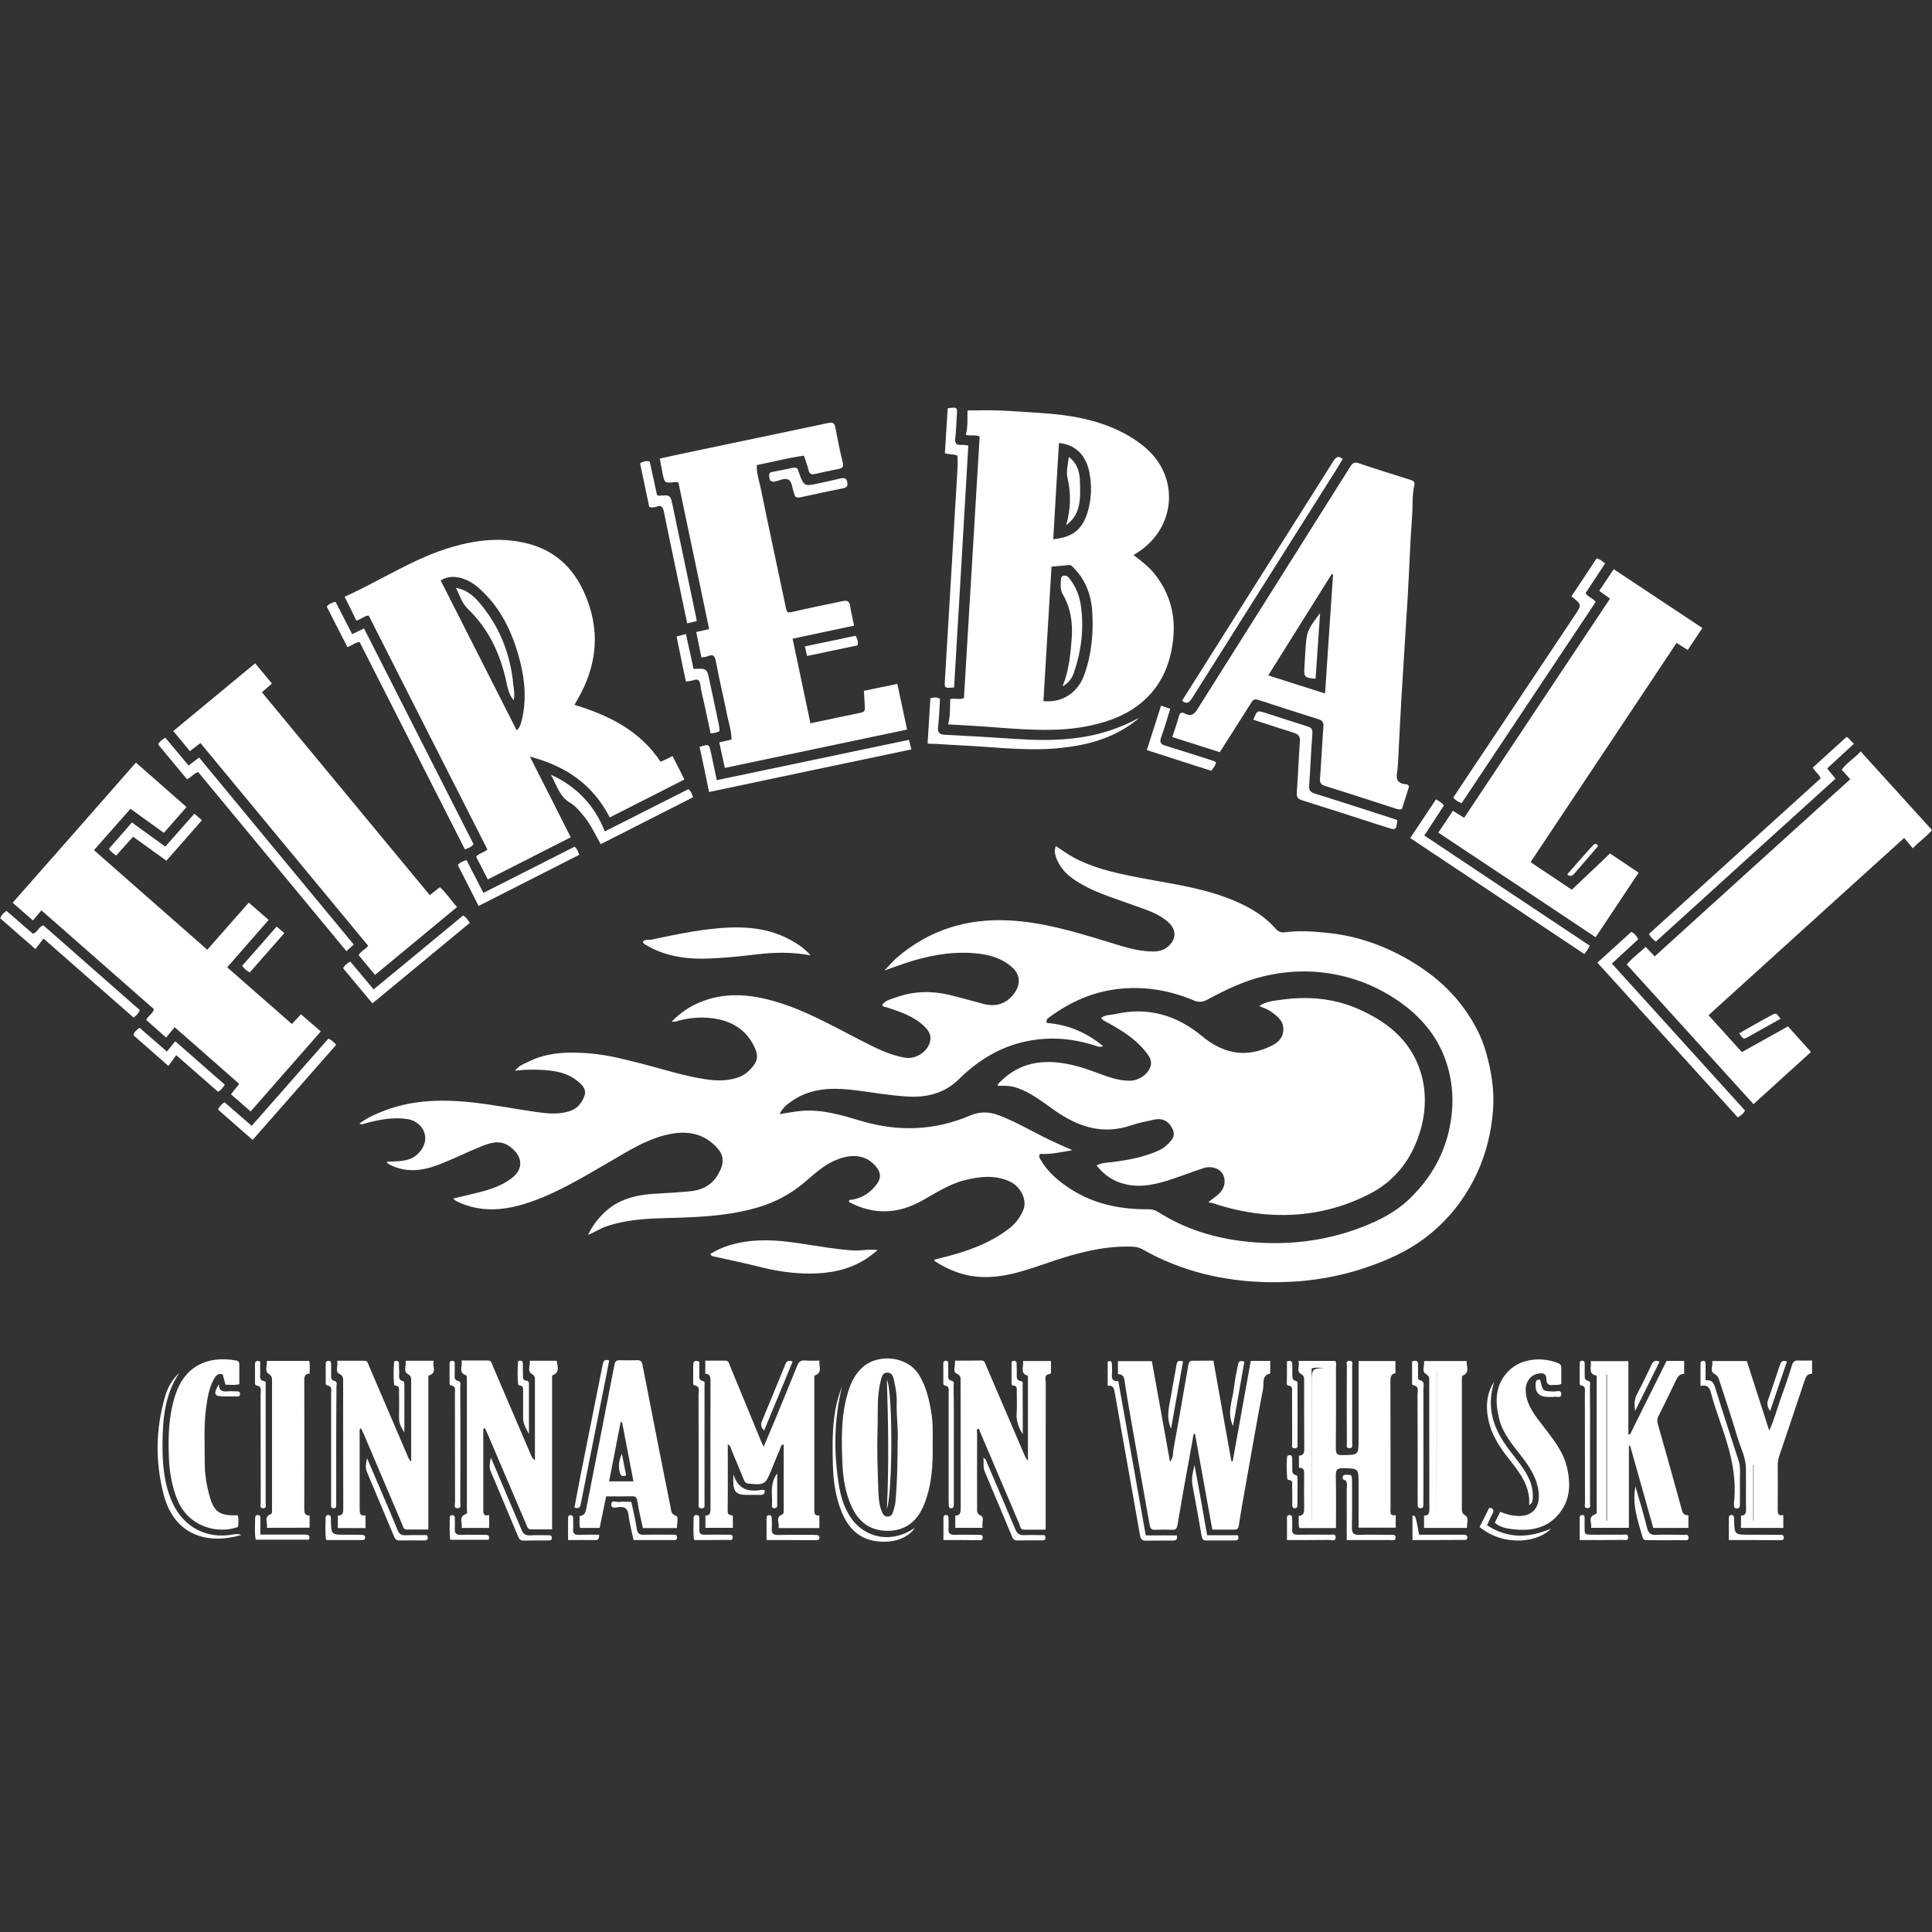 <svg xmlns="http://www.w3.org/2000/svg" width="90" height="90" viewBox="0 0 90 90" fill="none"><rect x="0" y="0" width="90" height="90" fill="#333333" stroke="none"/><path d="M43.532 58.677C43.805 58.609 44.078 58.541 44.351 58.466C45.331 58.193 46.261 57.828 47.067 57.183C47.34 56.959 47.532 56.687 47.668 56.37C47.861 55.918 47.557 55.291 47.073 55.056C46.366 54.715 45.653 54.802 44.928 54.981C44.165 55.174 43.532 55.62 42.85 55.986C41.765 56.563 40.668 56.581 39.57 56.005C39.558 55.998 39.558 55.967 39.546 55.949C39.583 55.862 39.67 55.893 39.732 55.881C40.197 55.788 40.569 55.54 40.848 55.155C41.065 54.851 41.034 54.609 40.786 54.318C40.265 53.71 39.502 53.76 38.777 54.114C38.163 54.411 37.71 54.919 37.177 55.316C36.557 55.781 35.869 56.098 35.125 56.296C33.792 56.662 32.415 56.705 31.045 56.742C30.096 56.767 29.147 56.817 28.236 57.133C27.963 57.226 27.721 57.394 27.393 57.53C27.585 57.121 27.827 56.811 28.106 56.532C28.775 55.862 29.625 55.657 30.53 55.608C31.063 55.577 31.603 55.546 32.136 55.496C32.651 55.447 33.097 55.254 33.389 54.802C33.823 54.132 33.73 53.729 33.209 53.276C32.533 52.687 31.733 52.681 30.933 52.892C30.04 53.128 29.253 53.624 28.465 54.083C27.151 54.839 25.867 55.645 24.404 56.091C23.387 56.401 22.358 56.463 21.353 55.998C21.298 55.974 21.242 55.943 21.192 55.912C21.167 55.899 21.155 55.868 21.124 55.831C21.583 55.719 22.029 55.62 22.47 55.502C22.941 55.378 23.4 55.205 23.79 54.919C24.497 54.411 24.292 53.766 23.685 53.369C23.238 53.078 22.779 53.258 22.352 53.431C21.713 53.692 21.093 54.002 20.448 54.25C19.679 54.547 18.892 54.653 18.117 54.231C18.092 54.219 18.067 54.2 18.042 54.182C18.036 54.175 18.036 54.163 18.03 54.114C18.396 54.101 18.762 54.114 19.109 53.983C19.506 53.828 19.834 53.388 19.809 52.985C19.785 52.551 19.437 52.197 18.966 52.129C18.321 52.03 17.695 52.154 17.069 52.315C16.97 52.34 16.883 52.408 16.74 52.34C17.112 52.067 17.509 51.888 17.918 51.733C19.475 51.143 21.074 51.212 22.686 51.441C23.449 51.553 24.212 51.689 24.981 51.801C25.489 51.875 26.004 51.925 26.512 51.77C26.884 51.658 27.101 51.391 27.225 51.05C27.331 50.771 27.151 50.573 26.959 50.406C26.438 49.953 25.793 49.86 25.136 49.835C24.776 49.823 24.416 49.823 23.995 49.879C24.175 49.63 24.398 49.569 24.584 49.475C25.502 49.004 26.487 48.992 27.486 49.072C28.323 49.141 29.129 49.358 29.941 49.562C30.902 49.81 31.845 50.12 32.824 50.269C33.339 50.35 33.847 50.368 34.356 50.201C34.703 50.089 34.945 49.86 35.143 49.581C35.304 49.364 35.286 49.097 35.187 48.868C34.858 48.099 34.269 47.646 33.45 47.479C32.775 47.343 32.117 47.392 31.466 47.59C31.429 47.603 31.392 47.59 31.287 47.59C31.69 47.181 32.111 46.896 32.589 46.698C33.705 46.226 34.846 46.301 35.986 46.617C37.431 47.014 38.721 47.758 40.042 48.434C40.718 48.781 41.393 49.141 42.156 49.271C42.677 49.364 43.278 48.961 43.34 48.434C43.371 48.155 43.222 47.969 43.036 47.789C42.547 47.33 41.927 47.132 41.313 46.927C41.238 46.902 41.139 46.927 41.096 46.803C41.263 46.586 41.542 46.53 41.778 46.45C42.565 46.171 43.377 46.152 44.19 46.338C44.742 46.468 45.287 46.63 45.833 46.772C46.441 46.927 46.943 46.729 47.284 46.22C47.563 45.799 47.507 45.365 47.123 45.036C46.689 44.664 46.174 44.496 45.622 44.428C44.562 44.298 43.52 44.459 42.503 44.763C42.088 44.887 41.685 45.042 41.195 45.21C41.431 44.974 41.592 44.776 41.784 44.608C43.291 43.318 45.045 42.773 47.023 42.878C48.567 42.959 50.024 43.393 51.488 43.839C52.226 44.062 52.957 44.329 53.745 44.323C53.993 44.323 54.21 44.261 54.402 44.1C54.805 43.759 54.817 43.312 54.421 42.959C53.962 42.543 53.385 42.382 52.827 42.178C51.854 41.818 50.843 41.545 49.975 40.931C49.621 40.683 49.355 40.361 49.2 39.952C49.138 39.784 49.113 39.617 49.181 39.412C49.466 39.598 49.721 39.784 49.993 39.933C50.849 40.404 51.792 40.627 52.746 40.82C54.191 41.117 55.661 41.279 57.056 41.787C57.955 42.115 58.792 42.543 59.437 43.275C59.548 43.399 59.685 43.449 59.852 43.43C60.509 43.343 61.167 43.387 61.83 43.455C63.219 43.597 64.503 44.05 65.699 44.757C66.722 45.365 67.615 46.121 68.291 47.107C68.694 47.684 69.016 48.297 69.215 48.986C69.475 49.885 69.624 50.796 69.55 51.733C69.469 52.737 69.24 53.704 68.818 54.622C68.279 55.794 67.51 56.786 66.493 57.586C65.588 58.293 64.558 58.745 63.473 59.099C62.066 59.557 60.621 59.75 59.145 59.731C57.05 59.7 55.059 59.241 53.224 58.2C52.988 58.063 52.746 58.069 52.505 58.069C51.327 58.069 50.204 58.361 49.088 58.733C48.009 59.092 46.937 59.526 45.765 59.489C44.94 59.465 44.202 59.179 43.52 58.733C43.532 58.733 43.532 58.702 43.532 58.677ZM48.45 53.754C48.375 53.859 48.419 53.927 48.462 54.002C48.797 54.591 49.299 55.019 49.857 55.378C50.961 56.098 52.188 56.339 53.484 56.333C53.658 56.333 53.8 56.364 53.949 56.457C55.208 57.263 56.603 57.685 58.073 57.84C59.908 58.032 61.7 57.834 63.43 57.17C64.242 56.86 65.017 56.463 65.65 55.856C66.561 54.981 67.2 53.946 67.491 52.7C67.739 51.621 67.721 50.554 67.386 49.519C66.939 48.136 65.991 47.132 64.763 46.382C63.889 45.848 62.946 45.507 61.936 45.346C60.919 45.185 59.92 45.234 58.922 45.464C57.961 45.687 57.081 46.115 56.219 46.58C56.014 46.691 55.834 46.691 55.63 46.611C54.526 46.146 53.391 45.941 52.188 46.059C50.948 46.183 49.863 46.66 48.877 47.392C48.809 47.442 48.722 47.498 48.76 47.653C49.727 47.727 50.601 48.08 51.389 48.738C51.19 48.8 51.072 48.725 50.948 48.688C49.851 48.341 48.741 48.279 47.619 48.552C46.465 48.831 45.498 49.457 44.667 50.275C43.979 50.951 43.148 51.131 42.255 51.081C41.455 51.032 40.662 50.889 39.862 50.79C38.82 50.66 37.797 50.66 36.886 51.292C36.669 51.441 36.464 51.596 36.315 51.9C36.687 51.844 36.997 51.782 37.313 51.751C38.293 51.664 39.217 51.95 40.135 52.222C41.852 52.731 43.539 52.669 45.188 51.968C45.641 51.776 46.05 51.782 46.496 51.943C47.321 52.247 48.071 52.706 48.859 53.084C49.218 53.258 49.59 53.419 49.956 53.58C49.435 53.673 48.939 53.779 48.45 53.754Z" fill="white"></path><path d="M16.053 27.799C17.752 27.036 19.296 25.988 21.081 25.474C22.197 25.151 23.326 25.027 24.473 25.294C25.974 25.641 26.879 26.621 27.387 28.028C27.964 29.622 27.741 31.128 26.91 32.573C26.866 32.654 26.823 32.728 26.761 32.834C28.367 33.323 29.812 34.036 30.773 35.487C30.878 35.438 30.965 35.401 31.058 35.357C31.139 35.32 31.219 35.276 31.331 35.221C31.511 35.58 31.69 35.934 31.883 36.312C30.711 36.907 29.557 37.49 28.404 38.079C27.635 36.572 26.383 35.692 24.684 35.245C25.341 36.541 25.961 37.757 26.587 39.003C25.298 39.66 24.027 40.305 22.724 40.968C22.538 40.603 22.365 40.262 22.179 39.908C22.309 39.747 22.532 39.728 22.706 39.573C20.858 35.94 19.017 32.306 17.175 28.673C16.952 28.692 16.815 28.859 16.598 28.909C16.431 28.549 16.251 28.196 16.053 27.799ZM20.529 27.042C21.714 29.374 22.886 31.686 24.07 34.024C24.213 33.894 24.25 33.757 24.287 33.621C24.535 32.678 24.461 31.73 24.225 30.8C23.89 29.498 23.338 28.307 22.309 27.396C21.807 26.949 21.081 26.683 20.529 27.042Z" fill="white"></path><path d="M44.166 33.745C44.278 33.323 44.247 32.945 44.265 32.567C44.482 32.511 44.681 32.61 44.904 32.523C45.146 28.468 45.394 24.401 45.636 20.333C45.419 20.234 45.208 20.327 44.991 20.253C45.102 19.868 45.053 19.471 45.071 19.118C45.605 19.118 46.101 19.105 46.603 19.124C47.223 19.149 47.837 19.198 48.451 19.236C49.895 19.329 51.303 19.564 52.574 20.302C53.417 20.792 54.099 21.437 54.36 22.416C54.713 23.762 54.087 25.139 52.803 25.852C53.163 26.137 53.523 26.397 53.802 26.757C54.539 27.699 54.794 28.753 54.632 29.938C54.484 31.017 54.074 31.947 53.243 32.672C52.518 33.304 51.65 33.621 50.726 33.813C49.35 34.098 47.961 33.999 46.572 33.9C45.791 33.832 45.009 33.794 44.166 33.745ZM48.606 32.66C49.48 32.753 50.218 32.269 50.515 31.42C50.862 30.446 50.949 29.429 50.875 28.412C50.819 27.693 50.565 27.017 50.038 26.478C49.97 26.41 49.914 26.31 49.79 26.323C49.517 26.348 49.244 26.372 48.984 26.397C48.86 28.487 48.736 30.564 48.606 32.66ZM49.064 25.12C49.964 25.027 50.41 24.674 50.658 23.88C50.85 23.26 50.869 22.627 50.745 21.995C50.584 21.183 50.075 20.705 49.331 20.637C49.238 22.125 49.151 23.607 49.064 25.12Z" fill="white"></path><path d="M65.638 36.64C65.526 36.981 65.421 37.328 65.309 37.676C65.216 37.731 65.13 37.7 65.043 37.676C63.945 37.322 62.848 36.962 61.75 36.621C61.564 36.566 61.478 36.491 61.49 36.287C61.552 35.468 61.589 34.644 61.651 33.825C61.664 33.627 61.577 33.552 61.416 33.503C60.479 33.205 59.549 32.914 58.619 32.604C58.414 32.535 58.346 32.628 58.26 32.777C57.788 33.528 57.311 34.272 56.821 35.04C56.096 34.811 55.358 34.575 54.607 34.334C54.713 34.011 54.831 33.707 54.911 33.391C54.961 33.199 55.035 33.155 55.215 33.248C55.494 33.391 55.637 33.267 55.792 33.019C58.16 29.255 60.535 25.498 62.904 21.734C63.003 21.573 63.09 21.511 63.294 21.579C64.088 21.852 64.888 22.094 65.688 22.348C65.812 22.385 65.923 22.429 65.886 22.596C65.775 23.073 65.818 23.563 65.781 24.041C65.688 25.293 65.65 26.552 65.576 27.804C65.483 29.367 65.378 30.93 65.285 32.492C65.229 33.397 65.192 34.303 65.142 35.208C65.13 35.487 65.117 35.766 65.074 36.039C65.03 36.33 65.142 36.479 65.421 36.529C65.502 36.529 65.582 36.522 65.638 36.64ZM61.726 32.306C61.85 30.427 61.974 28.598 62.098 26.769C62.079 26.763 62.054 26.75 62.036 26.744C61.056 28.307 60.076 29.875 59.078 31.463C59.996 31.754 60.845 32.027 61.726 32.306Z" fill="white"></path><path d="M40.246 32.182C40.773 32.071 41.275 31.965 41.802 31.86C41.957 32.579 42.1 33.261 42.255 33.986C39.44 34.575 36.625 35.171 33.766 35.772C33.68 35.382 33.599 34.991 33.506 34.582C33.704 34.538 33.884 34.495 34.076 34.452C34.076 34.073 33.959 33.72 33.884 33.366C33.717 32.523 33.512 31.692 33.357 30.849C33.308 30.576 33.246 30.446 32.954 30.576C32.873 30.613 32.774 30.607 32.675 30.626C32.594 30.235 32.514 29.851 32.433 29.442C32.632 29.398 32.812 29.355 33.035 29.305C32.557 27.023 32.08 24.754 31.602 22.472C31.534 22.466 31.485 22.453 31.435 22.46C30.964 22.509 30.958 22.515 30.865 22.05C30.821 21.834 30.784 21.61 30.734 21.362C31.33 21.232 31.925 21.102 32.52 20.978C34.535 20.556 36.557 20.134 38.572 19.707C38.807 19.657 38.876 19.713 38.919 19.936C39.018 20.476 39.13 21.021 39.26 21.555C39.31 21.759 39.235 21.809 39.062 21.846C38.69 21.92 38.324 21.995 37.958 22.081C37.803 22.119 37.71 22.081 37.666 21.908C37.617 21.691 37.53 21.48 37.45 21.226C36.724 21.325 36.005 21.517 35.255 21.666C35.236 22.069 35.379 22.441 35.453 22.813C35.825 24.655 36.228 26.484 36.612 28.325C36.65 28.505 36.674 28.561 36.885 28.511C37.673 28.325 38.46 28.17 39.254 28.003C39.44 27.966 39.564 27.984 39.601 28.214C39.645 28.518 39.719 28.815 39.787 29.144C38.838 29.342 37.896 29.547 36.922 29.752C37.202 31.066 37.474 32.368 37.753 33.695C38.559 33.528 39.334 33.354 40.109 33.199C40.264 33.168 40.295 33.1 40.289 32.969C40.271 32.715 40.264 32.474 40.246 32.182Z" fill="white"></path><path d="M6.331 35.524C7.119 36.219 7.888 36.889 8.688 37.595C8.34 37.992 7.999 38.383 7.634 38.798C7.119 38.426 6.611 38.06 6.077 37.676C5.513 38.321 4.955 38.953 4.378 39.604C6.133 41.148 7.882 42.68 9.655 44.242C10.3 43.511 10.938 42.791 11.589 42.047C11.899 42.32 12.197 42.581 12.513 42.853C11.868 43.591 11.23 44.317 10.585 45.061C11.596 45.947 12.588 46.822 13.598 47.702C13.735 47.559 13.865 47.417 14.02 47.249C14.33 47.516 14.628 47.777 14.944 48.049C13.853 49.296 12.768 50.523 11.676 51.776C11.379 51.516 11.081 51.255 10.759 50.976C10.883 50.821 11.007 50.666 11.143 50.492C10.151 49.618 9.159 48.744 8.136 47.851C7.999 48.012 7.882 48.161 7.739 48.335C7.404 48.037 7.107 47.777 6.809 47.51C6.908 47.318 7.107 47.231 7.175 47.014C5.439 45.489 3.696 43.957 1.929 42.407C1.793 42.568 1.669 42.717 1.532 42.878C1.197 42.587 0.9 42.326 0.59 42.053C2.518 39.871 4.422 37.701 6.331 35.524Z" fill="white"></path><path d="M86.192 36.299C86.055 36.151 85.931 36.014 85.795 35.859C86.024 35.524 86.39 35.332 86.675 35.003C87.798 36.237 88.895 37.453 89.999 38.668C89.745 38.984 89.397 39.201 89.106 39.517C88.976 39.356 88.846 39.207 88.703 39.034C85.646 41.799 82.627 44.54 79.588 47.293C80.103 47.863 80.618 48.428 81.145 49.01C81.852 48.614 82.558 48.223 83.29 47.814C83.637 48.204 83.991 48.589 84.363 49.004C83.47 49.816 82.589 50.616 81.684 51.435C79.712 49.258 77.753 47.101 75.781 44.93C76.029 44.62 76.37 44.397 76.656 44.106C76.798 44.255 76.934 44.397 77.083 44.552C80.122 41.793 83.147 39.052 86.192 36.299Z" fill="white"></path><path d="M73.221 41.446C73.816 40.882 74.399 40.33 75.001 39.759C75.441 40.051 75.875 40.348 76.334 40.652C75.664 41.663 75.007 42.643 74.331 43.66C71.882 42.029 69.451 40.41 67.002 38.786C67.231 38.439 67.455 38.11 67.684 37.769C67.858 37.881 68.019 37.986 68.205 38.098C70.468 34.694 72.731 31.296 75.001 27.885C74.833 27.768 74.678 27.656 74.498 27.526C74.722 27.191 74.932 26.869 75.174 26.515C76.557 27.433 77.921 28.338 79.304 29.256C79.074 29.603 78.851 29.932 78.622 30.279C78.448 30.167 78.287 30.068 78.101 29.95C75.838 33.348 73.581 36.74 71.299 40.162C71.944 40.59 72.576 41.018 73.221 41.446Z" fill="white"></path><path d="M20.021 41.7C20.194 41.564 20.331 41.458 20.492 41.328C20.79 41.595 21 41.936 21.292 42.252C20.014 43.312 18.756 44.354 17.472 45.414C17.212 45.098 16.958 44.794 16.709 44.497C16.815 44.286 17.032 44.23 17.15 44.056C14.546 40.913 11.941 37.763 9.337 34.613C9.164 34.749 9.009 34.861 8.847 34.991C8.587 34.675 8.339 34.377 8.072 34.055C9.35 33.001 10.602 31.959 11.886 30.899C12.152 31.215 12.4 31.525 12.667 31.841C12.506 31.978 12.369 32.102 12.202 32.251C14.794 35.388 17.398 38.532 20.021 41.7Z" fill="white"></path><path d="M56.524 63.383C56.803 64.951 57.082 66.508 57.361 68.064C57.38 68.064 57.404 68.07 57.423 68.07C57.702 66.514 57.981 64.958 58.266 63.395C58.576 63.395 58.861 63.395 59.172 63.395C59.172 63.587 59.172 63.78 59.172 63.984C58.762 64.065 58.886 64.449 58.837 64.704C58.551 66.185 58.297 67.68 58.031 69.168C57.919 69.794 57.807 70.414 57.714 71.04C57.69 71.189 57.652 71.264 57.491 71.257C57.163 71.251 56.834 71.257 56.474 71.257C56.201 69.763 55.935 68.275 55.668 66.793C55.65 66.793 55.625 66.793 55.606 66.799C55.439 67.723 55.271 68.647 55.104 69.571C55.017 70.061 54.937 70.557 54.85 71.053C54.825 71.189 54.775 71.276 54.608 71.264C54.341 71.251 54.069 71.251 53.802 71.264C53.616 71.276 53.579 71.171 53.554 71.028C53.269 69.416 52.977 67.81 52.698 66.198C52.587 65.565 52.475 64.927 52.382 64.294C52.357 64.108 52.276 64.015 52.078 64.015C52.078 63.811 52.078 63.618 52.078 63.408C52.605 63.408 53.114 63.408 53.659 63.408C53.938 64.951 54.217 66.508 54.502 68.089C54.67 67.909 54.633 67.692 54.664 67.512C54.906 66.204 55.129 64.896 55.358 63.587C55.377 63.463 55.426 63.383 55.575 63.389C55.885 63.389 56.195 63.383 56.524 63.383Z" fill="white"></path><path d="M32.855 63.997C32.855 63.786 32.855 63.606 32.855 63.383C33.172 63.383 33.482 63.383 33.785 63.383C33.959 63.383 33.965 63.538 34.009 63.637C34.492 64.797 34.97 65.963 35.447 67.122C35.478 67.196 35.509 67.265 35.571 67.401C35.764 66.942 35.943 66.533 36.111 66.124C36.452 65.293 36.799 64.462 37.134 63.625C37.208 63.433 37.314 63.352 37.524 63.377C37.729 63.395 37.934 63.383 38.175 63.383C38.126 63.644 38.349 63.947 37.934 64.084C37.934 64.667 37.934 65.256 37.934 65.845C37.934 67.32 37.934 68.802 37.934 70.278C37.934 70.452 37.909 70.625 38.169 70.594C38.169 70.805 38.169 70.985 38.169 71.183C37.543 71.183 36.923 71.183 36.266 71.183C36.328 70.96 36.086 70.669 36.47 70.532C36.495 70.526 36.508 70.439 36.508 70.39C36.508 69.36 36.508 68.325 36.508 67.283C36.359 67.314 36.365 67.444 36.328 67.525C36.185 67.841 36.061 68.17 35.931 68.486C35.658 69.156 35.596 69.187 34.871 69.112C34.728 69.1 34.685 69.019 34.641 68.908C34.455 68.455 34.269 67.996 34.077 67.55C34.04 67.463 34.04 67.345 33.903 67.283C33.903 68.344 33.91 69.379 33.897 70.415C33.897 70.613 34.071 70.545 34.139 70.619C34.139 70.799 34.139 70.972 34.139 71.171C33.717 71.171 33.296 71.171 32.862 71.171C32.862 70.985 32.862 70.805 32.862 70.6C33.06 70.607 33.097 70.489 33.097 70.297C33.091 68.3 33.091 66.31 33.097 64.313C33.097 64.121 33.066 63.997 32.855 63.997Z" fill="white"></path><path d="M62.234 71.183C61.639 71.183 61.093 71.183 60.535 71.183C60.46 71.004 60.516 70.817 60.498 70.613C60.752 70.607 60.752 70.433 60.752 70.241C60.746 69.726 60.746 69.205 60.752 68.691C60.752 68.511 60.758 68.356 60.51 68.381C60.51 68.182 60.51 68.009 60.51 67.81C60.708 67.804 60.758 67.699 60.758 67.5C60.746 66.434 60.752 65.374 60.752 64.307C60.752 64.177 60.758 64.09 60.591 63.997C60.38 63.879 60.553 63.612 60.491 63.395C61.087 63.395 61.639 63.395 62.197 63.395C62.271 63.495 62.234 63.612 62.234 63.718C62.234 64.97 62.24 66.217 62.227 67.469C62.227 67.711 62.283 67.792 62.538 67.785C63.288 67.773 63.288 67.785 63.288 67.048C63.288 65.838 63.288 64.629 63.288 63.402C63.864 63.402 64.422 63.402 65.005 63.402C65.005 63.581 65.005 63.761 65.005 63.972C64.794 63.997 64.77 64.152 64.77 64.357C64.776 66.322 64.776 68.281 64.776 70.247C64.776 70.414 64.714 70.638 65.018 70.582C65.018 70.799 65.018 70.972 65.018 71.165C64.447 71.165 63.889 71.165 63.288 71.165C63.288 70.483 63.288 69.807 63.288 69.131C63.288 68.393 63.288 68.412 62.569 68.393C62.289 68.387 62.221 68.474 62.227 68.74C62.246 69.546 62.234 70.352 62.234 71.183ZM61.775 63.718C61.552 63.736 61.322 63.675 61.099 63.749C61.099 66.118 61.099 68.48 61.099 70.836C61.099 70.836 61.099 70.836 61.105 70.836C61.105 70.694 61.105 70.551 61.105 70.408C61.105 68.418 61.105 66.427 61.105 64.437C61.105 63.755 61.105 63.755 61.775 63.718Z" fill="white"></path><path d="M43.447 67.283C43.465 68.263 43.41 69.23 43.019 70.154C42.703 70.898 42.145 71.313 41.333 71.313C40.514 71.307 39.975 70.879 39.652 70.141C39.392 69.552 39.28 68.92 39.249 68.294C39.2 67.153 39.162 66.006 39.491 64.896C39.627 64.431 39.826 63.997 40.21 63.668C40.923 63.054 42.287 63.16 42.827 64.071C43.149 64.611 43.286 65.206 43.385 65.807C43.465 66.297 43.453 66.793 43.447 67.283ZM41.816 67.134C41.853 66.644 41.754 65.999 41.773 65.349C41.785 64.995 41.723 64.654 41.649 64.313C41.612 64.139 41.568 63.953 41.351 63.941C41.109 63.929 41.072 64.139 41.029 64.319C40.837 65.063 40.905 65.832 40.88 66.589C40.849 67.525 40.88 68.461 40.917 69.404C40.929 69.745 40.942 70.098 41.084 70.427C41.134 70.551 41.202 70.65 41.345 70.65C41.488 70.65 41.568 70.551 41.605 70.421C41.649 70.272 41.698 70.129 41.711 69.98C41.798 69.087 41.81 68.195 41.816 67.134Z" fill="white"></path><path d="M18.899 63.389C19.346 63.389 19.749 63.389 20.208 63.389C20.108 63.625 20.4 63.935 19.978 64.077C19.941 64.09 19.953 64.251 19.953 64.338C19.953 66.514 19.953 68.697 19.953 70.873C19.953 70.985 19.953 71.096 19.953 71.251C19.606 71.251 19.284 71.251 18.955 71.251C18.782 71.251 18.775 71.103 18.732 71.003C18.143 69.621 17.554 68.232 16.965 66.849C16.921 66.744 16.866 66.638 16.81 66.527C16.723 66.613 16.754 66.7 16.754 66.781C16.754 67.94 16.754 69.094 16.754 70.253C16.754 70.451 16.741 70.644 17.027 70.588C17.027 70.805 17.027 70.985 17.027 71.183C16.593 71.183 16.177 71.183 15.737 71.183C15.737 70.991 15.737 70.805 15.737 70.6C15.979 70.606 15.991 70.458 15.991 70.259C15.985 68.3 15.985 66.334 15.985 64.375C15.985 64.22 16.01 64.096 15.793 63.991C15.601 63.898 15.762 63.619 15.706 63.389C16.152 63.389 16.562 63.389 16.977 63.389C17.138 63.389 17.138 63.519 17.182 63.612C17.777 64.995 18.372 66.378 18.961 67.76C19.005 67.86 19.029 67.971 19.154 68.089C19.154 67.86 19.154 67.668 19.154 67.481C19.154 66.427 19.154 65.373 19.154 64.319C19.154 64.195 19.16 64.102 18.998 64.009C18.775 63.885 18.93 63.619 18.899 63.389Z" fill="white"></path><path d="M22.513 66.558C22.513 67.618 22.513 68.685 22.513 69.745C22.513 69.918 22.513 70.098 22.513 70.272C22.507 70.464 22.501 70.65 22.786 70.576C22.786 70.793 22.786 70.979 22.786 71.177C22.364 71.177 21.955 71.177 21.503 71.177C21.571 70.954 21.323 70.669 21.713 70.526C21.782 70.501 21.75 70.396 21.75 70.322C21.75 68.306 21.75 66.291 21.75 64.276C21.75 64.208 21.75 64.084 21.72 64.071C21.316 63.941 21.571 63.631 21.496 63.377C21.936 63.377 22.333 63.377 22.736 63.377C22.91 63.377 22.91 63.526 22.953 63.625C23.549 65.008 24.138 66.39 24.733 67.779C24.77 67.872 24.82 67.953 24.919 68.034C24.919 67.804 24.919 67.575 24.919 67.339C24.919 66.328 24.919 65.311 24.919 64.301C24.919 64.171 24.919 64.084 24.758 63.991C24.553 63.873 24.708 63.606 24.677 63.389C25.111 63.389 25.52 63.389 25.93 63.389C26.035 63.842 26.004 63.954 25.719 64.078C25.719 66.452 25.719 68.833 25.719 71.245C25.378 71.245 25.061 71.239 24.745 71.245C24.572 71.252 24.559 71.109 24.51 71.004C23.921 69.627 23.338 68.257 22.749 66.88C22.699 66.762 22.643 66.645 22.587 66.527C22.556 66.545 22.538 66.552 22.513 66.558Z" fill="white"></path><path d="M44.487 63.383C44.915 63.383 45.306 63.389 45.696 63.377C45.87 63.37 45.889 63.495 45.932 63.606C46.527 64.989 47.116 66.371 47.712 67.754C47.755 67.853 47.798 67.953 47.885 68.046C47.885 66.731 47.885 65.423 47.885 64.084C47.488 63.984 47.705 63.662 47.656 63.401C48.09 63.401 48.505 63.401 48.958 63.401C48.958 63.563 48.958 63.712 48.958 63.867C48.958 63.916 48.97 63.997 48.914 64.003C48.611 64.034 48.716 64.263 48.716 64.425C48.71 66.576 48.71 68.722 48.71 70.873C48.71 70.985 48.71 71.096 48.71 71.257C48.363 71.257 48.028 71.264 47.693 71.257C47.526 71.257 47.526 71.096 47.482 70.991C46.868 69.552 46.254 68.114 45.641 66.669C45.622 66.626 45.628 66.564 45.56 66.551C45.479 66.601 45.517 66.682 45.517 66.744C45.517 67.909 45.51 69.081 45.517 70.247C45.517 70.389 45.486 70.513 45.696 70.606C45.864 70.681 45.727 70.96 45.771 71.171C45.337 71.171 44.928 71.171 44.5 71.171C44.5 70.985 44.5 70.805 44.5 70.6C44.754 70.606 44.754 70.427 44.754 70.228C44.748 68.275 44.754 66.322 44.748 64.369C44.748 64.214 44.779 64.084 44.556 63.984C44.376 63.898 44.506 63.618 44.487 63.383Z" fill="white"></path><path d="M78.653 70.588C78.653 70.811 78.653 70.985 78.653 71.177C78.113 71.177 77.58 71.177 77.016 71.177C76.656 69.906 76.296 68.629 75.937 67.345C75.918 67.345 75.9 67.351 75.881 67.351C75.881 68.616 75.881 69.887 75.881 71.171C75.286 71.171 74.728 71.171 74.12 71.171C74.176 70.948 73.928 70.656 74.337 70.532C74.405 70.514 74.38 70.402 74.38 70.334C74.38 68.257 74.38 66.18 74.38 64.084C73.946 64.003 74.157 63.675 74.101 63.408C74.69 63.408 75.255 63.408 75.856 63.408C75.856 64.53 75.856 65.671 75.856 66.806C75.881 66.812 75.906 66.818 75.93 66.824C76.495 65.683 77.065 64.543 77.636 63.395C77.896 63.395 78.163 63.395 78.454 63.395C78.454 63.594 78.454 63.786 78.454 64.003C78.237 63.991 78.144 64.146 78.057 64.332C77.797 64.884 77.524 65.436 77.251 65.981C77.195 66.099 77.189 66.198 77.226 66.328C77.611 67.674 77.983 69.019 78.355 70.365C78.398 70.526 78.485 70.594 78.653 70.588ZM74.858 64.028C74.852 64.028 74.839 64.034 74.833 64.034C74.833 66.303 74.833 68.573 74.833 70.842C74.839 70.842 74.852 70.842 74.858 70.842C74.858 68.567 74.858 66.297 74.858 64.028Z" fill="white"></path><path d="M31.535 71.183C30.99 71.183 30.487 71.183 29.948 71.183C29.861 70.774 29.756 70.365 29.694 69.943C29.663 69.757 29.613 69.695 29.427 69.702C29.037 69.714 28.646 69.708 28.237 69.708C28.131 70.21 28.032 70.694 27.933 71.177C27.623 71.177 27.325 71.177 27.027 71.177C26.972 70.991 27.003 70.818 27.003 70.619C27.251 70.613 27.288 70.415 27.319 70.235C27.759 68.021 28.193 65.802 28.621 63.588C28.652 63.414 28.714 63.358 28.881 63.365C29.148 63.371 29.421 63.371 29.688 63.365C29.843 63.358 29.905 63.427 29.929 63.575C30.363 65.789 30.791 68.003 31.238 70.21C31.269 70.353 31.244 70.532 31.492 70.613C31.628 70.656 31.523 70.966 31.535 71.183ZM28.981 66.26C28.956 66.254 28.931 66.254 28.913 66.248C28.733 67.166 28.553 68.077 28.373 69.007C28.77 69.007 29.13 69.007 29.508 69.007C29.328 68.077 29.154 67.172 28.981 66.26Z" fill="white"></path><path d="M83.073 70.576C83.073 70.811 83.073 70.985 83.073 71.177C82.41 71.177 81.765 71.177 81.102 71.177C81.102 70.991 81.102 70.805 81.102 70.6C81.306 70.607 81.343 70.483 81.337 70.29C81.325 69.652 81.343 69.007 81.331 68.368C81.319 67.879 81.083 67.444 80.947 66.986C80.68 66.087 80.382 65.194 80.091 64.301C80.054 64.183 80.016 64.084 79.868 64.003C79.626 63.879 79.812 63.619 79.762 63.402C80.308 63.402 80.829 63.402 81.374 63.402C81.715 64.456 82.056 65.522 82.416 66.638C82.652 66.148 82.769 65.659 82.937 65.194C83.129 64.667 83.315 64.133 83.476 63.6C83.532 63.426 83.607 63.371 83.78 63.377C83.985 63.389 84.189 63.377 84.413 63.377C84.413 63.594 84.413 63.786 84.413 63.997C84.183 63.985 84.121 64.146 84.059 64.332C83.675 65.491 83.278 66.657 82.887 67.817C82.838 67.965 82.813 68.108 82.813 68.269C82.819 68.939 82.819 69.615 82.813 70.284C82.819 70.458 82.8 70.638 83.073 70.576ZM81.672 70.842C81.678 70.842 81.684 70.842 81.691 70.842C81.691 69.974 81.691 69.1 81.691 68.232C81.684 68.232 81.678 68.232 81.672 68.232C81.672 69.1 81.672 69.974 81.672 70.842Z" fill="white"></path><path d="M72.731 64.468C72.582 64.543 72.452 64.499 72.334 64.518C72.13 64.549 72.037 64.437 72.037 64.264C72.037 63.948 71.844 63.948 71.621 63.997C71.262 64.072 71.038 64.425 71.076 64.84C71.125 65.485 71.516 65.95 71.888 66.434C72.334 67.023 72.812 67.594 72.992 68.338C73.171 69.094 73.159 69.832 72.657 70.477C72.092 71.208 71.293 71.338 70.437 71.233C70.158 71.202 69.873 71.14 69.631 70.936C69.718 70.768 69.798 70.607 69.885 70.427C70.195 70.551 70.511 70.632 70.84 70.619C71.417 70.594 71.727 70.179 71.683 69.602C71.634 68.92 71.293 68.381 70.896 67.866C70.474 67.321 70.015 66.8 69.842 66.112C69.625 65.262 69.643 64.456 70.338 63.805C70.914 63.272 71.882 63.203 72.595 63.507C72.681 63.545 72.731 63.594 72.731 63.693C72.737 63.954 72.731 64.22 72.731 64.468Z" fill="white"></path><path d="M11.068 70.588C11.136 70.768 11.099 70.948 11.092 71.127C10.187 71.475 8.749 71.165 8.234 69.794C8.017 69.224 7.905 68.629 7.874 68.027C7.825 67.01 7.843 66 8.16 65.008C8.6 63.625 9.685 63.141 10.993 63.377C11.111 63.395 11.148 63.458 11.148 63.563C11.148 63.861 11.148 64.158 11.148 64.481C10.937 64.536 10.733 64.505 10.503 64.505C10.46 64.344 10.417 64.183 10.373 64.016C10.113 63.954 10.02 64.14 9.933 64.307C9.722 64.71 9.66 65.163 9.598 65.609C9.486 66.44 9.542 67.277 9.536 68.114C9.536 68.629 9.61 69.137 9.747 69.633C9.958 70.439 10.224 70.619 11.068 70.588Z" fill="white"></path><path d="M12.431 71.171C12.487 70.942 12.258 70.656 12.636 70.526C12.673 70.514 12.673 70.371 12.673 70.29C12.673 68.294 12.673 66.303 12.673 64.307C12.673 64.171 12.655 64.09 12.506 63.991C12.32 63.867 12.45 63.612 12.431 63.395C13.089 63.395 13.733 63.395 14.403 63.395C14.453 63.575 14.422 63.767 14.422 63.991C14.205 63.991 14.174 64.115 14.174 64.307C14.18 66.303 14.18 68.294 14.174 70.29C14.174 70.483 14.205 70.6 14.422 70.594C14.422 70.793 14.422 70.966 14.422 71.165C13.764 71.171 13.107 71.171 12.431 71.171Z" fill="white"></path><path d="M66.338 71.177C66.338 70.973 66.338 70.799 66.338 70.601C66.561 70.607 66.586 70.477 66.586 70.291C66.58 68.3 66.58 66.304 66.58 64.313C66.58 64.183 66.58 64.096 66.418 64.003C66.214 63.886 66.369 63.619 66.338 63.402C67.007 63.402 67.652 63.402 68.328 63.402C68.291 63.65 68.502 63.935 68.13 64.084C68.099 64.096 68.099 64.214 68.099 64.288C68.099 66.304 68.099 68.313 68.099 70.328C68.099 70.458 68.142 70.52 68.266 70.601C68.446 70.725 68.328 70.966 68.334 71.177C67.652 71.177 67.007 71.177 66.338 71.177ZM66.921 70.669C66.927 68.412 66.927 66.155 66.927 63.898H66.921C66.921 66.155 66.921 68.412 66.921 70.669Z" fill="white"></path><path d="M33.092 58.41C33.352 58.255 33.631 58.119 33.929 58.026C34.871 57.728 35.832 57.735 36.806 57.859C37.779 57.983 38.734 58.181 39.714 58.249C40.098 58.274 40.47 58.175 40.886 58.237C40.7 58.38 40.52 58.535 40.322 58.658C39.528 59.161 38.635 59.328 37.724 59.328C36.936 59.328 36.142 59.21 35.374 59.012C34.667 58.832 33.947 58.69 33.241 58.528C33.179 58.522 33.129 58.51 33.092 58.41Z" fill="white"></path><path d="M37.76 44.503C36.867 44.341 36.055 44.36 35.249 44.459C34.523 44.546 33.792 44.62 33.06 44.651C32.012 44.695 30.983 44.565 30.059 44C30.003 43.969 29.947 43.945 29.954 43.858C30.065 43.74 30.22 43.796 30.357 43.771C31.225 43.585 32.093 43.399 32.973 43.294C34.3 43.132 35.615 43.12 36.83 43.79C37.14 43.963 37.456 44.155 37.76 44.503Z" fill="white"></path><path d="M77.135 43.864C76.998 43.752 76.893 43.666 76.818 43.504C79.478 41.092 82.145 38.674 84.811 36.262C84.743 36.051 84.544 35.958 84.451 35.754C84.972 35.282 85.493 34.805 86.02 34.328C86.169 34.396 86.218 34.545 86.367 34.644C85.945 35.035 85.542 35.407 85.115 35.797C85.245 35.958 85.363 36.101 85.505 36.275C82.709 38.804 79.931 41.328 77.135 43.864Z" fill="white"></path><path d="M16.405 29.541C16.597 29.448 16.758 29.367 16.957 29.274C18.662 32.635 20.361 35.983 22.06 39.325C21.954 39.468 21.812 39.505 21.657 39.567C20.02 36.343 18.383 33.125 16.752 29.907C16.535 29.931 16.399 30.074 16.182 30.142C15.866 29.516 15.543 28.89 15.221 28.257C15.332 28.121 15.463 28.078 15.63 28.034C15.884 28.53 16.138 29.026 16.405 29.541Z" fill="white"></path><path d="M68.088 37.415C67.914 37.347 67.803 37.279 67.697 37.155C68.218 36.367 68.745 35.58 69.272 34.793C70.636 32.753 71.994 30.706 73.358 28.666C73.693 28.164 73.693 28.171 73.203 27.78C73.594 27.197 73.985 26.608 74.375 26.013C74.536 26.044 74.642 26.143 74.772 26.248C74.462 26.713 74.164 27.172 73.861 27.631C73.978 27.823 74.202 27.854 74.332 28.04C72.255 31.159 70.171 34.284 68.088 37.415Z" fill="white"></path><path d="M16.48 44C16.362 44.106 16.275 44.186 16.139 44.31C13.832 41.52 11.532 38.742 9.232 35.965C9.021 36.026 8.928 36.206 8.711 36.299C8.264 35.766 7.818 35.22 7.365 34.675C7.446 34.526 7.564 34.452 7.7 34.365C8.06 34.799 8.419 35.22 8.785 35.661C8.953 35.53 9.101 35.419 9.275 35.289C11.668 38.19 14.062 41.08 16.48 44Z" fill="white"></path><path d="M44.445 32.021C44.005 32.064 43.992 32.064 44.017 31.699C44.11 30.105 44.209 28.505 44.303 26.912C44.371 25.759 44.439 24.605 44.507 23.452C44.538 22.894 44.581 22.342 44.606 21.784C44.619 21.598 44.606 21.418 44.606 21.232C44.426 21.139 44.234 21.183 44.017 21.114C44.061 20.42 44.104 19.719 44.148 19.019C44.6 18.957 44.606 18.963 44.569 19.391C44.544 19.732 44.544 20.073 44.501 20.407C44.47 20.662 44.557 20.748 44.798 20.724C44.885 20.718 44.978 20.736 45.108 20.755C44.892 24.525 44.668 28.264 44.445 32.021Z" fill="white"></path><path d="M74.412 44.843C74.964 44.347 75.479 43.876 75.993 43.411C76.148 43.486 76.235 43.597 76.316 43.752C75.919 44.118 75.522 44.49 75.088 44.887C77.159 47.175 79.224 49.45 81.288 51.732C81.22 51.881 81.096 51.955 80.954 52.055C78.783 49.661 76.613 47.268 74.412 44.843Z" fill="white"></path><path d="M66.896 37.236C67.033 37.323 67.157 37.379 67.262 37.521C66.971 37.974 66.667 38.439 66.351 38.922C68.93 40.64 71.485 42.345 74.052 44.05C74.002 44.199 73.909 44.304 73.804 44.441C71.1 42.643 68.409 40.851 65.693 39.04C66.096 38.432 66.493 37.843 66.896 37.236Z" fill="white"></path><path d="M32.59 34.792C33.03 34.656 33.03 34.656 33.117 35.053C33.21 35.474 33.297 35.896 33.39 36.343C36.397 35.71 39.361 35.09 42.343 34.464C42.387 34.625 42.411 34.743 42.455 34.91C39.317 35.568 36.192 36.225 33.03 36.895C32.888 36.194 32.745 35.499 32.59 34.792Z" fill="white"></path><path d="M58.383 33.528C58.563 33.088 58.569 33.088 58.953 33.212C59.611 33.422 60.262 33.639 60.919 33.844C61.099 33.9 61.148 33.974 61.136 34.173C61.074 34.973 61.043 35.779 60.987 36.579C60.968 36.802 61.03 36.901 61.254 36.969C62.494 37.354 63.721 37.757 64.955 38.154C65.005 38.166 65.048 38.191 65.092 38.209C65.048 38.662 65.03 38.681 64.621 38.55C63.3 38.123 61.979 37.695 60.652 37.279C60.46 37.217 60.398 37.137 60.41 36.932C60.466 36.138 60.497 35.345 60.553 34.557C60.572 34.322 60.503 34.204 60.268 34.136C59.654 33.943 59.028 33.733 58.383 33.528Z" fill="white"></path><path d="M43.211 34.638C43.254 33.918 43.298 33.224 43.341 32.529C43.509 32.474 43.645 32.48 43.788 32.548C43.763 32.982 43.75 33.416 43.701 33.844C43.67 34.104 43.732 34.216 44.011 34.228C45.145 34.284 46.28 34.352 47.409 34.427C48.68 34.514 49.945 34.495 51.191 34.179C51.842 34.011 52.462 33.763 53.07 33.435C52.983 33.509 52.902 33.584 52.809 33.652C51.817 34.389 50.676 34.706 49.473 34.836C47.998 35.003 46.528 34.817 45.053 34.737C44.55 34.712 44.042 34.681 43.54 34.65C43.44 34.656 43.341 34.65 43.211 34.638Z" fill="white"></path><path d="M55.066 32.641C55.761 31.544 56.449 30.446 57.144 29.349C58.793 26.732 60.448 24.122 62.098 21.505C62.209 21.331 62.309 21.189 62.55 21.381C62.445 21.555 62.34 21.728 62.234 21.902C60.002 25.442 57.764 28.983 55.531 32.523C55.407 32.709 55.296 32.833 55.066 32.641Z" fill="white"></path><path d="M25.664 36.088C26.892 36.653 27.692 37.521 28.175 38.73C29.508 38.06 30.798 37.403 32.075 36.758C32.193 36.876 32.243 36.987 32.28 37.142C30.854 37.868 29.422 38.593 27.983 39.325C27.729 38.879 27.53 38.426 27.214 38.041C27.016 37.8 26.824 37.552 26.557 37.397C26.067 37.105 25.937 36.597 25.664 36.088Z" fill="white"></path><path d="M29.818 21.586C29.955 21.493 30.091 21.462 30.265 21.493C30.383 22.02 30.494 22.547 30.606 23.061C30.655 23.08 30.674 23.092 30.693 23.092C31.244 23.049 31.232 23.055 31.35 23.625C31.709 25.349 32.075 27.073 32.435 28.791C32.441 28.828 32.447 28.871 32.454 28.933C32.311 28.964 32.175 29.001 32.013 29.039C31.815 28.09 31.616 27.166 31.424 26.236C31.257 25.43 31.083 24.624 30.922 23.818C30.879 23.613 30.798 23.52 30.587 23.601C30.488 23.638 30.389 23.65 30.246 23.619C30.104 22.944 29.961 22.261 29.818 21.586Z" fill="white"></path><path d="M6.516 47.057C6.448 47.212 6.361 47.293 6.225 47.404C4.842 46.189 3.447 44.974 2.027 43.721C1.897 43.889 1.785 44.038 1.649 44.211C1.072 43.703 0.539 43.238 0.006 42.773C0.068 42.624 0.167 42.525 0.303 42.432C0.713 42.785 1.122 43.145 1.531 43.498C1.748 43.43 1.792 43.188 2.015 43.101C3.503 44.41 5.003 45.73 6.516 47.057Z" fill="white"></path><path d="M11.768 53.103C11.21 52.613 10.683 52.154 10.156 51.689C10.225 51.54 10.318 51.441 10.46 51.348C10.869 51.708 11.285 52.061 11.725 52.446C12.922 51.081 14.106 49.742 15.296 48.384C15.445 48.44 15.538 48.545 15.662 48.669C14.366 50.145 13.077 51.615 11.768 53.103Z" fill="white"></path><path d="M21.887 42.99C20.368 44.249 18.88 45.476 17.349 46.741C16.89 46.189 16.437 45.644 15.984 45.104C16.059 44.956 16.17 44.875 16.319 44.794C16.673 45.216 17.032 45.644 17.404 46.09C18.812 44.931 20.195 43.79 21.571 42.649C21.726 42.723 21.782 42.86 21.887 42.99Z" fill="white"></path><path d="M22.295 42.202C21.961 41.545 21.644 40.919 21.328 40.298C21.427 40.168 21.564 40.125 21.731 40.063C21.992 40.565 22.246 41.061 22.519 41.594C23.951 40.869 25.365 40.15 26.766 39.443C26.896 39.554 26.933 39.678 26.983 39.821C25.439 40.609 23.889 41.396 22.295 42.202Z" fill="white"></path><path d="M7.751 40.094C7.23 39.716 6.728 39.356 6.201 38.978C5.934 39.276 5.674 39.561 5.413 39.852C5.283 39.765 5.171 39.685 5.072 39.542C5.426 39.139 5.773 38.742 6.145 38.315C6.666 38.693 7.174 39.059 7.701 39.437C8.154 38.922 8.6 38.42 9.053 37.905C9.171 38.005 9.276 38.097 9.406 38.209C8.855 38.842 8.315 39.455 7.751 40.094Z" fill="white"></path><path d="M53.373 71.524C53.888 71.524 54.359 71.524 54.824 71.524C54.873 71.766 54.725 71.766 54.588 71.766C54.198 71.766 53.801 71.76 53.41 71.772C53.224 71.778 53.144 71.723 53.106 71.524C52.852 70.055 52.586 68.585 52.325 67.116C52.189 66.365 52.058 65.615 51.928 64.865C51.897 64.679 51.854 64.518 51.6 64.555C51.6 64.171 51.6 63.798 51.6 63.433C51.742 63.371 51.798 63.42 51.798 63.557C51.798 63.712 51.81 63.867 51.798 64.022C51.779 64.239 51.841 64.363 52.096 64.338C52.517 66.725 52.939 69.1 53.373 71.524Z" fill="white"></path><path d="M7.775 48.985C7.912 48.818 8.023 48.675 8.166 48.508C8.954 49.196 9.71 49.86 10.473 50.529C10.38 50.666 10.311 50.783 10.156 50.858C9.524 50.3 8.892 49.748 8.209 49.153C8.079 49.326 7.968 49.488 7.844 49.655C7.267 49.153 6.74 48.688 6.213 48.223C6.25 48.062 6.368 47.987 6.498 47.876C6.907 48.229 7.317 48.589 7.775 48.985Z" fill="white"></path><path d="M32.311 31.165C32.925 31.128 32.931 31.128 33.055 31.723C33.21 32.424 33.353 33.131 33.502 33.838C33.514 33.906 33.514 33.98 33.52 34.061C33.396 34.129 33.266 34.148 33.105 34.166C32.999 33.689 32.9 33.218 32.801 32.753C32.739 32.474 32.658 32.195 32.627 31.91C32.596 31.668 32.497 31.612 32.28 31.692C32.187 31.723 32.082 31.73 31.952 31.748C31.803 31.048 31.66 30.353 31.518 29.652C31.673 29.609 31.79 29.578 31.952 29.535C32.069 30.074 32.187 30.607 32.311 31.165Z" fill="white"></path><path d="M54.087 32.871C54.248 32.926 54.36 32.964 54.515 33.019C54.373 33.466 54.248 33.912 54.093 34.34C54.007 34.576 54.062 34.669 54.292 34.737C55.017 34.96 55.743 35.196 56.462 35.425C56.53 35.45 56.599 35.462 56.648 35.524C56.617 35.667 56.512 35.772 56.431 35.909C55.427 35.586 54.434 35.264 53.424 34.942C53.647 34.241 53.864 33.571 54.087 32.871Z" fill="white"></path><path d="M65.78 63.42C65.979 63.358 66.072 63.389 66.059 63.588C66.053 63.755 66.059 63.916 66.059 64.084C66.059 64.158 66.047 64.27 66.109 64.282C66.4 64.338 66.307 64.555 66.307 64.716C66.314 66.446 66.307 68.182 66.307 69.912C66.307 69.993 66.307 70.08 66.301 70.16C66.295 70.235 66.239 70.259 66.171 70.259C66.103 70.259 66.047 70.228 66.047 70.154C66.041 70.073 66.041 69.987 66.041 69.906C66.041 68.257 66.041 66.607 66.034 64.958C66.034 64.797 66.127 64.567 65.83 64.53C65.768 64.524 65.78 64.425 65.78 64.363C65.78 64.059 65.78 63.749 65.78 63.42Z" fill="white"></path><path d="M32.577 63.432C32.577 63.612 32.571 63.798 32.577 63.978C32.584 64.121 32.521 64.294 32.757 64.338C32.856 64.356 32.819 64.474 32.819 64.555C32.819 66.384 32.819 68.207 32.819 70.036C32.819 70.135 32.85 70.266 32.689 70.266C32.503 70.266 32.546 70.117 32.546 70.017C32.546 68.337 32.546 66.651 32.54 64.97C32.54 64.803 32.633 64.586 32.342 64.53C32.28 64.518 32.292 64.425 32.292 64.363C32.292 64.102 32.292 63.848 32.292 63.587C32.304 63.395 32.385 63.352 32.577 63.432Z" fill="white"></path><path d="M11.247 71.506C9.61 71.977 8.116 71.493 7.626 69.627C7.229 68.114 7.248 66.589 7.682 65.076C7.806 64.648 8.017 64.257 8.358 63.947C7.676 64.945 7.583 66.093 7.57 67.24C7.564 68.176 7.632 69.112 8.029 69.993C8.544 71.134 9.616 71.71 10.857 71.481C10.962 71.468 11.067 71.437 11.247 71.506Z" fill="white"></path><path d="M36.936 21.79C37.097 21.772 37.159 21.809 37.178 21.908C37.184 21.939 37.197 21.964 37.209 21.995C37.451 22.658 37.451 22.665 38.139 22.516C38.48 22.441 38.821 22.367 39.162 22.286C39.323 22.249 39.441 22.274 39.472 22.472C39.503 22.646 39.435 22.714 39.274 22.745C38.61 22.882 37.947 23.018 37.283 23.167C37.116 23.204 37.023 23.161 36.998 22.987C36.998 22.975 36.992 22.968 36.986 22.956C36.893 22.751 36.917 22.46 36.731 22.348C36.552 22.243 36.316 22.392 36.111 22.429C35.969 22.454 35.863 22.429 35.845 22.268C35.832 22.162 35.789 22.026 35.95 21.989C36.297 21.927 36.651 21.852 36.936 21.79Z" fill="white"></path><path d="M79.217 64.561C79.217 64.189 79.217 63.861 79.217 63.532C79.217 63.451 79.248 63.395 79.341 63.395C79.446 63.395 79.452 63.464 79.452 63.538C79.452 63.786 79.452 64.028 79.452 64.301C79.756 64.264 79.831 64.425 79.905 64.66C80.252 65.789 80.624 66.917 80.99 68.04C81.096 68.362 81.046 68.697 81.052 69.025C81.058 69.379 81.052 69.726 81.052 70.08C81.052 70.179 81.04 70.266 80.909 70.272C80.767 70.272 80.779 70.173 80.773 70.08C80.773 70.061 80.773 70.036 80.773 70.018C80.941 68.61 80.513 67.308 80.054 66.012C79.93 65.653 79.812 65.287 79.713 64.921C79.657 64.679 79.57 64.487 79.217 64.561Z" fill="white"></path><path d="M28.378 63.377C28.267 63.96 28.155 64.537 28.037 65.107C27.715 66.744 27.386 68.381 27.064 70.018C27.033 70.166 27.014 70.315 26.76 70.228C26.853 69.745 26.94 69.261 27.033 68.784C27.374 67.06 27.727 65.33 28.068 63.606C28.105 63.445 28.118 63.29 28.378 63.377Z" fill="white"></path><path d="M39.231 64.561C38.846 66.13 38.828 67.692 39.094 69.267C39.169 69.707 39.299 70.129 39.522 70.52C40.173 71.661 41.519 71.94 42.604 71.177C42.43 71.499 41.928 71.766 41.432 71.809C40.353 71.896 39.634 71.456 39.218 70.458C38.915 69.732 38.816 68.97 38.797 68.195C38.772 67.153 38.76 66.111 39.051 65.094C39.107 64.908 39.175 64.735 39.231 64.561Z" fill="white"></path><path d="M21.447 67.289C21.447 68.188 21.447 69.087 21.44 69.986C21.44 70.086 21.502 70.247 21.329 70.259C21.118 70.272 21.198 70.086 21.198 69.98C21.192 68.287 21.198 66.588 21.192 64.896C21.192 64.753 21.248 64.573 21.006 64.536C20.932 64.524 20.944 64.437 20.944 64.381C20.944 64.115 20.944 63.842 20.944 63.575C20.944 63.501 20.926 63.401 21.056 63.395C21.205 63.389 21.18 63.507 21.18 63.594C21.186 63.736 21.18 63.885 21.18 64.028C21.18 64.158 21.149 64.294 21.347 64.332C21.496 64.362 21.434 64.524 21.44 64.623C21.447 65.51 21.447 66.403 21.447 67.289Z" fill="white"></path><path d="M44.433 67.321C44.433 68.189 44.433 69.057 44.433 69.919C44.433 69.993 44.433 70.061 44.427 70.136C44.427 70.204 44.402 70.253 44.322 70.26C44.222 70.266 44.198 70.204 44.198 70.123C44.198 70.03 44.191 69.937 44.191 69.844C44.191 68.195 44.191 66.546 44.191 64.89C44.191 64.747 44.241 64.568 44.005 64.537C43.943 64.53 43.943 64.456 43.943 64.406C43.943 64.115 43.943 63.83 43.943 63.538C43.943 63.464 43.95 63.396 44.049 63.389C44.173 63.383 44.173 63.47 44.173 63.551C44.173 63.706 44.173 63.861 44.173 64.016C44.173 64.146 44.142 64.282 44.34 64.326C44.477 64.357 44.421 64.499 44.421 64.592C44.439 65.504 44.433 66.415 44.433 67.321Z" fill="white"></path><path d="M15.662 67.32C15.662 68.17 15.662 69.013 15.662 69.863C15.662 69.925 15.668 69.987 15.662 70.049C15.655 70.135 15.699 70.253 15.55 70.259C15.383 70.266 15.432 70.123 15.426 70.03C15.42 69.949 15.426 69.863 15.426 69.782C15.426 68.157 15.426 66.539 15.426 64.915C15.426 64.766 15.494 64.567 15.234 64.536C15.178 64.53 15.172 64.462 15.172 64.412C15.172 64.121 15.172 63.836 15.172 63.544C15.172 63.451 15.203 63.383 15.321 63.395C15.426 63.402 15.42 63.482 15.426 63.55C15.426 63.718 15.426 63.879 15.426 64.047C15.426 64.171 15.408 64.295 15.587 64.332C15.73 64.363 15.674 64.505 15.674 64.592C15.668 65.498 15.662 66.409 15.662 67.32Z" fill="white"></path><path d="M12.121 63.426C12.121 63.6 12.115 63.78 12.121 63.966C12.127 64.115 12.053 64.3 12.319 64.344C12.406 64.356 12.375 64.487 12.375 64.567C12.375 66.384 12.375 68.194 12.375 70.011C12.375 70.104 12.437 70.272 12.245 70.259C12.084 70.247 12.146 70.104 12.146 70.011C12.139 68.331 12.146 66.65 12.139 64.97C12.139 64.803 12.232 64.58 11.935 64.536C11.873 64.524 11.879 64.431 11.879 64.369C11.879 64.102 11.879 63.836 11.879 63.563C11.879 63.414 11.947 63.358 12.121 63.426Z" fill="white"></path><path d="M74.07 67.289C74.07 68.194 74.07 69.106 74.07 70.011C74.07 70.098 74.126 70.247 73.965 70.253C73.773 70.265 73.835 70.098 73.835 70.005C73.829 68.3 73.835 66.601 73.829 64.896C73.829 64.753 73.884 64.573 73.649 64.536C73.574 64.524 73.587 64.437 73.587 64.381C73.587 64.102 73.587 63.823 73.587 63.544C73.587 63.47 73.587 63.395 73.692 63.389C73.816 63.383 73.822 63.463 73.822 63.55C73.822 63.705 73.822 63.86 73.822 64.015C73.829 64.139 73.785 64.282 73.984 64.325C74.12 64.356 74.064 64.499 74.064 64.592C74.076 65.491 74.07 66.39 74.07 67.289Z" fill="white"></path><path d="M71.237 70.11C71.293 69.143 70.704 68.498 70.183 67.823C69.706 67.209 69.346 66.551 69.278 65.758C69.234 65.262 69.327 64.803 69.594 64.375C69.557 64.555 69.507 64.728 69.482 64.908C69.334 65.882 69.687 66.706 70.251 67.469C70.58 67.915 70.958 68.331 71.206 68.839C71.349 69.131 71.417 69.441 71.404 69.769C71.398 69.887 71.398 70.011 71.237 70.11Z" fill="white"></path><path d="M48.667 71.512C48.735 71.667 48.71 71.754 48.549 71.754C48.159 71.754 47.768 71.754 47.377 71.76C47.235 71.76 47.179 71.673 47.136 71.561C46.714 70.557 46.298 69.552 45.871 68.548C45.784 68.343 45.84 68.145 45.809 67.909C45.945 67.971 45.951 68.077 45.988 68.163C46.422 69.186 46.863 70.203 47.291 71.226C47.377 71.444 47.495 71.524 47.724 71.512C48.035 71.499 48.351 71.512 48.667 71.512Z" fill="white"></path><path d="M17.1 67.928C17.341 68.498 17.59 69.069 17.831 69.639C18.067 70.185 18.303 70.737 18.526 71.288C18.594 71.456 18.687 71.524 18.873 71.518C19.214 71.505 19.549 71.512 19.89 71.512C19.977 71.691 19.915 71.76 19.753 71.76C19.369 71.76 18.991 71.753 18.606 71.76C18.47 71.76 18.408 71.698 18.358 71.58C17.937 70.575 17.515 69.571 17.093 68.566C17 68.362 17.056 68.151 17.1 67.928Z" fill="white"></path><path d="M22.867 67.897C23.196 68.672 23.524 69.447 23.853 70.222C23.995 70.563 24.151 70.904 24.287 71.245C24.361 71.444 24.473 71.537 24.696 71.524C24.975 71.506 25.254 71.518 25.533 71.518C25.614 71.518 25.707 71.512 25.707 71.636C25.707 71.76 25.614 71.76 25.533 71.76C25.149 71.76 24.77 71.76 24.386 71.766C24.244 71.766 24.181 71.692 24.138 71.58C23.71 70.563 23.282 69.546 22.855 68.529C22.768 68.325 22.83 68.12 22.867 67.897Z" fill="white"></path><path d="M62.736 71.741C62.736 70.923 62.742 70.135 62.736 69.354C62.736 69.193 62.816 69.001 62.574 68.914C62.531 68.895 62.531 68.821 62.556 68.771C62.605 68.678 62.698 68.703 62.773 68.703C62.853 68.703 62.953 68.691 62.971 68.802C62.984 68.883 62.984 68.964 62.984 69.05C62.984 69.751 62.99 70.452 62.977 71.159C62.971 71.407 63.046 71.506 63.306 71.5C63.79 71.481 64.273 71.493 64.763 71.5C64.862 71.5 65.024 71.456 65.011 71.642C64.999 71.797 64.856 71.741 64.763 71.741C64.106 71.741 63.449 71.741 62.736 71.741Z" fill="white"></path><path d="M56.232 71.518C56.734 71.518 57.205 71.518 57.664 71.518C57.732 71.698 57.67 71.76 57.521 71.76C57.075 71.76 56.635 71.76 56.188 71.76C56.046 71.76 56.002 71.692 55.977 71.555C55.841 70.762 55.699 69.974 55.55 69.187C55.494 68.883 55.562 68.604 55.643 68.251C55.754 68.833 55.853 69.36 55.947 69.887C56.039 70.415 56.133 70.942 56.232 71.518Z" fill="white"></path><path d="M76.185 69.243C76.377 69.912 76.57 70.532 76.725 71.171C76.787 71.419 76.886 71.512 77.146 71.5C77.568 71.481 77.996 71.493 78.417 71.5C78.51 71.5 78.647 71.45 78.659 71.618C78.672 71.791 78.529 71.742 78.436 71.748C77.878 71.754 77.32 71.748 76.762 71.748C76.656 71.748 76.557 71.754 76.52 71.618C76.303 70.855 76.018 70.105 76.185 69.243Z" fill="white"></path><path d="M13.245 43.467C12.687 44.099 12.16 44.701 11.633 45.302C11.484 45.222 11.385 45.122 11.279 44.992C11.812 44.391 12.34 43.789 12.885 43.163C13.003 43.262 13.108 43.355 13.245 43.467Z" fill="white"></path><path d="M37.494 30.111C38.3 29.944 39.075 29.783 39.856 29.615C39.937 29.752 39.987 29.882 39.95 30.062C39.181 30.223 38.399 30.39 37.599 30.558C37.562 30.409 37.531 30.279 37.494 30.111Z" fill="white"></path><path d="M29.514 71.741C29.427 71.344 29.328 70.966 29.279 70.576C29.241 70.29 29.13 70.185 28.845 70.204C28.721 70.21 28.473 70.309 28.473 70.086C28.473 69.85 28.715 69.987 28.845 69.968C29.024 69.943 29.21 69.962 29.409 69.962C29.502 70.396 29.601 70.805 29.663 71.22C29.694 71.431 29.781 71.499 29.986 71.493C30.432 71.487 30.872 71.487 31.319 71.493C31.412 71.493 31.548 71.462 31.542 71.63C31.536 71.772 31.412 71.741 31.331 71.741C30.73 71.741 30.128 71.741 29.514 71.741Z" fill="white"></path><path d="M59.952 63.42C60.138 63.358 60.2 63.42 60.2 63.569C60.2 63.724 60.2 63.879 60.2 64.034C60.206 64.152 60.182 64.282 60.355 64.326C60.479 64.35 60.442 64.474 60.442 64.561C60.448 65.448 60.448 66.335 60.442 67.221C60.442 67.32 60.486 67.482 60.299 67.469C60.138 67.457 60.2 67.314 60.194 67.221C60.188 66.44 60.194 65.653 60.188 64.871C60.188 64.735 60.237 64.567 60.014 64.543C59.934 64.53 59.946 64.45 59.946 64.394C59.952 64.071 59.952 63.755 59.952 63.42Z" fill="white"></path><path d="M69.376 70.234C69.668 70.284 69.562 70.439 69.488 70.588C69.42 70.724 69.358 70.867 69.271 71.053C70.232 71.679 71.212 71.66 72.247 71.208C71.689 71.84 70.083 72.082 68.924 71.133C69.079 70.836 69.228 70.538 69.376 70.234Z" fill="white"></path><path d="M62.99 65.423C62.99 66.018 62.99 66.62 62.99 67.215C62.99 67.314 63.04 67.469 62.854 67.463C62.692 67.457 62.742 67.314 62.742 67.221C62.736 66.025 62.736 64.834 62.742 63.637C62.742 63.544 62.68 63.377 62.872 63.389C63.052 63.402 62.99 63.557 62.99 63.656C62.99 64.251 62.99 64.84 62.99 65.423Z" fill="white"></path><path d="M47.644 66.818C47.439 66.465 47.34 66.192 47.359 65.863C47.383 65.522 47.365 65.181 47.365 64.84C47.365 64.71 47.402 64.555 47.191 64.543C47.142 64.536 47.123 64.499 47.123 64.456C47.123 64.133 47.123 63.817 47.123 63.495C47.123 63.414 47.173 63.389 47.247 63.395C47.328 63.395 47.359 63.445 47.359 63.513C47.365 63.65 47.359 63.78 47.365 63.916C47.377 64.084 47.291 64.301 47.582 64.344C47.669 64.356 47.638 64.468 47.638 64.53C47.644 65.262 47.644 65.993 47.644 66.818Z" fill="white"></path><path d="M24.64 66.806C24.479 66.508 24.361 66.291 24.367 66.025C24.373 65.621 24.367 65.219 24.367 64.816C24.367 64.691 24.392 64.555 24.206 64.543C24.181 64.543 24.138 64.512 24.138 64.493C24.101 64.146 24.107 63.792 24.131 63.445C24.138 63.383 24.206 63.383 24.256 63.389C24.336 63.389 24.355 63.451 24.355 63.52C24.361 63.693 24.355 63.873 24.361 64.047C24.361 64.171 24.349 64.307 24.528 64.319C24.646 64.332 24.64 64.425 24.64 64.505C24.64 65.243 24.64 65.987 24.64 66.806Z" fill="white"></path><path d="M36.924 63.427C36.484 64.493 36.044 65.553 35.597 66.639C35.436 66.484 35.43 66.353 35.498 66.192C35.864 65.312 36.23 64.431 36.589 63.544C36.651 63.383 36.751 63.358 36.924 63.427Z" fill="white"></path><path d="M65.799 71.741C65.799 71.338 65.799 70.972 65.799 70.606C65.941 70.594 65.941 70.594 66.109 71.493C66.537 71.493 66.977 71.493 67.423 71.493C67.671 71.493 67.919 71.493 68.167 71.493C68.26 71.493 68.366 71.499 68.353 71.636C68.341 71.76 68.242 71.735 68.161 71.735C67.38 71.741 66.605 71.741 65.799 71.741Z" fill="white"></path><path d="M80.537 71.741C80.537 71.375 80.537 71.059 80.537 70.737C80.537 70.662 80.537 70.588 80.636 70.576C80.748 70.563 80.773 70.638 80.779 70.731C80.779 70.762 80.779 70.793 80.779 70.824C80.804 71.493 80.804 71.493 81.486 71.493C81.957 71.493 82.434 71.493 82.906 71.499C82.993 71.499 83.104 71.487 83.098 71.636C83.092 71.735 83.023 71.748 82.949 71.748C82.162 71.741 81.368 71.741 80.537 71.741Z" fill="white"></path><path d="M14.391 71.723C13.573 71.723 12.754 71.723 11.911 71.723C11.849 71.382 11.886 71.041 11.886 70.706C11.886 70.619 11.93 70.57 12.023 70.576C12.128 70.582 12.128 70.656 12.128 70.731C12.128 70.966 12.128 71.202 12.128 71.487C12.506 71.487 12.853 71.487 13.201 71.487C13.542 71.487 13.883 71.487 14.224 71.487C14.366 71.493 14.466 71.531 14.391 71.723Z" fill="white"></path><path d="M35.709 71.741C35.709 71.382 35.709 71.053 35.709 70.731C35.709 70.656 35.721 70.582 35.821 70.582C35.938 70.576 35.951 70.662 35.951 70.749C35.957 70.904 35.963 71.059 35.951 71.214C35.938 71.431 36.025 71.506 36.236 71.506C36.751 71.493 37.272 71.499 37.786 71.499C37.867 71.499 37.954 71.499 38.034 71.506C38.115 71.512 38.177 71.537 38.171 71.636C38.171 71.735 38.102 71.748 38.022 71.748C37.265 71.741 36.503 71.741 35.709 71.741Z" fill="white"></path><path d="M18.837 66.731C18.669 66.471 18.589 66.285 18.589 66.062C18.595 65.646 18.595 65.237 18.589 64.822C18.589 64.704 18.62 64.561 18.427 64.549C18.403 64.549 18.359 64.518 18.359 64.499C18.328 64.152 18.328 63.799 18.359 63.452C18.365 63.389 18.434 63.396 18.489 63.396C18.551 63.402 18.582 63.445 18.582 63.495C18.589 63.631 18.582 63.761 18.595 63.898C18.607 64.065 18.514 64.288 18.793 64.344C18.818 64.35 18.837 64.437 18.837 64.481C18.843 65.2 18.837 65.919 18.837 66.731Z" fill="white"></path><path d="M54.552 66.558C54.291 65.969 54.49 65.435 54.57 64.908C54.639 64.474 54.731 64.04 54.8 63.606C54.825 63.445 54.874 63.346 55.11 63.42C54.924 64.449 54.744 65.479 54.552 66.558Z" fill="white"></path><path d="M57.44 66.428C57.136 65.814 57.422 65.231 57.484 64.636C57.521 64.301 57.595 63.966 57.657 63.638C57.682 63.495 57.701 63.334 57.967 63.433C57.794 64.425 57.614 65.43 57.44 66.428Z" fill="white"></path><path d="M59.952 71.741C59.952 71.375 59.952 71.065 59.952 70.755C59.952 70.675 59.939 70.582 60.063 70.576C60.181 70.569 60.193 70.656 60.193 70.743C60.2 70.91 60.206 71.072 60.193 71.239C60.181 71.425 60.261 71.493 60.448 71.493C60.944 71.487 61.44 71.487 61.936 71.493C62.041 71.493 62.227 71.425 62.221 71.623C62.215 71.822 62.029 71.735 61.923 71.735C61.278 71.747 60.634 71.741 59.952 71.741Z" fill="white"></path><path d="M73.588 71.741C73.588 71.375 73.588 71.059 73.588 70.737C73.588 70.65 73.6 70.569 73.718 70.576C73.823 70.582 73.817 70.662 73.817 70.737C73.817 70.811 73.817 70.879 73.817 70.954C73.83 71.53 73.718 71.487 74.369 71.493C74.772 71.493 75.175 71.487 75.578 71.493C75.677 71.493 75.839 71.431 75.845 71.605C75.851 71.816 75.665 71.729 75.566 71.735C74.933 71.747 74.282 71.741 73.588 71.741Z" fill="white"></path><path d="M32.334 71.741C32.278 71.388 32.315 71.059 32.309 70.731C32.309 70.631 32.346 70.569 32.452 70.576C32.57 70.582 32.576 70.662 32.576 70.749C32.576 70.917 32.588 71.078 32.576 71.245C32.563 71.438 32.644 71.499 32.83 71.493C33.19 71.487 33.556 71.487 33.915 71.493C34.008 71.493 34.145 71.462 34.132 71.63C34.126 71.778 34.002 71.735 33.921 71.735C33.394 71.741 32.873 71.741 32.334 71.741Z" fill="white"></path><path d="M74.442 39.418C74.07 39.846 73.704 40.274 73.332 40.702C73.171 40.888 73.047 40.77 73.01 40.727C73.413 40.274 73.803 39.815 74.213 39.375C74.355 39.22 74.454 39.406 74.442 39.418Z" fill="white"></path><path d="M82.95 47.454C82.411 47.758 81.915 48.037 81.412 48.316C81.22 48.422 81.214 48.415 81.016 48.136C81.549 47.832 82.076 47.529 82.615 47.243C82.789 47.15 82.826 47.349 82.95 47.454Z" fill="white"></path><path d="M15.192 71.741C15.136 71.382 15.167 71.053 15.167 70.724C15.167 70.65 15.185 70.582 15.285 70.576C15.402 70.569 15.415 70.65 15.415 70.737C15.415 70.768 15.415 70.799 15.415 70.83C15.433 71.493 15.433 71.493 16.091 71.493C16.339 71.493 16.587 71.493 16.835 71.499C16.915 71.499 17.008 71.506 17.008 71.623C17.008 71.747 16.922 71.741 16.835 71.741C16.302 71.741 15.762 71.741 15.192 71.741Z" fill="white"></path><path d="M22.762 71.729C22.16 71.729 21.578 71.729 20.976 71.729C20.926 71.382 20.957 71.041 20.951 70.706C20.951 70.638 20.976 70.588 21.057 70.582C21.15 70.576 21.187 70.632 21.187 70.712C21.187 70.88 21.199 71.041 21.187 71.208C21.168 71.419 21.249 71.506 21.466 71.5C21.838 71.487 22.21 71.5 22.582 71.5C22.712 71.493 22.836 71.512 22.762 71.729Z" fill="white"></path><path d="M43.949 71.741C43.949 71.382 43.949 71.053 43.949 70.724C43.949 70.65 43.962 70.576 44.061 70.576C44.185 70.569 44.179 70.662 44.185 70.749C44.185 70.904 44.197 71.059 44.185 71.214C44.166 71.437 44.265 71.499 44.476 71.499C44.836 71.487 45.202 71.493 45.561 71.499C45.66 71.499 45.791 71.475 45.778 71.642C45.766 71.785 45.642 71.747 45.561 71.747C45.034 71.741 44.507 71.741 43.949 71.741Z" fill="white"></path><path d="M60.441 69.496C60.441 69.701 60.441 69.912 60.441 70.117C60.441 70.197 60.416 70.259 60.317 70.259C60.218 70.259 60.199 70.191 60.199 70.117C60.199 69.819 60.199 69.515 60.193 69.218C60.193 69.106 60.237 68.951 60.038 68.945C60.02 68.945 59.995 68.932 59.982 68.92C59.933 68.87 59.92 67.866 59.976 67.822C60.001 67.798 60.051 67.785 60.088 67.785C60.168 67.785 60.187 67.847 60.193 67.915C60.199 68.058 60.193 68.207 60.199 68.349C60.206 68.498 60.156 68.666 60.373 68.721C60.46 68.746 60.441 68.839 60.441 68.907C60.447 69.106 60.447 69.304 60.441 69.496C60.447 69.496 60.441 69.496 60.441 69.496Z" fill="white"></path><path d="M77.307 63.433C76.942 64.177 76.576 64.915 76.166 65.733C76.129 65.398 76.135 65.175 76.26 64.939C76.501 64.487 76.725 64.022 76.942 63.557C77.016 63.408 77.109 63.34 77.307 63.433Z" fill="white"></path><path d="M83.242 63.426C82.981 64.183 82.727 64.939 82.461 65.733C82.337 65.553 82.299 65.398 82.362 65.224C82.547 64.679 82.734 64.139 82.913 63.594C82.969 63.426 83.043 63.34 83.242 63.426Z" fill="white"></path><path d="M27.914 71.493C27.908 71.661 27.883 71.748 27.74 71.742C27.331 71.735 26.922 71.742 26.463 71.742C26.463 71.382 26.463 71.047 26.463 70.712C26.463 70.632 26.494 70.576 26.593 70.582C26.692 70.588 26.698 70.663 26.698 70.737C26.698 70.904 26.711 71.066 26.698 71.233C26.68 71.438 26.773 71.506 26.971 71.5C27.275 71.487 27.585 71.493 27.914 71.493Z" fill="white"></path><path d="M34.164 68.666C34.363 69.354 34.834 69.522 35.473 69.404C35.522 69.398 35.572 69.41 35.621 69.416C35.646 69.596 35.553 69.639 35.404 69.639C35.206 69.633 35.014 69.639 34.815 69.639C34.295 69.639 34.164 69.509 34.158 68.976C34.164 68.871 34.164 68.771 34.164 68.666Z" fill="white"></path><path d="M71.733 64.276C71.752 64.301 71.758 64.307 71.758 64.319C71.869 64.815 71.869 64.803 72.384 64.821C72.508 64.828 72.725 64.722 72.731 64.939C72.731 65.156 72.514 65.045 72.384 65.069C72.303 65.082 72.217 65.076 72.136 65.076C71.69 65.076 71.504 64.871 71.535 64.431C71.553 64.307 71.603 64.257 71.733 64.276Z" fill="white"></path><path d="M36.205 68.635C36.205 69.149 36.205 69.602 36.205 70.049C36.205 70.135 36.223 70.247 36.087 70.259C35.938 70.272 35.957 70.154 35.963 70.067C35.988 69.608 35.845 69.125 36.205 68.635Z" fill="white"></path><path d="M10.194 64.481C10.194 64.797 10.368 64.834 10.597 64.815C10.721 64.803 10.845 64.809 10.969 64.815C11.056 64.822 11.174 64.784 11.18 64.927C11.186 65.094 11.043 65.045 10.957 65.051C10.796 65.057 10.628 65.051 10.467 65.051C9.971 65.051 9.921 64.958 10.194 64.481Z" fill="white"></path><path d="M56.294 55.992C56.455 55.868 56.61 55.763 56.746 55.645C57.044 55.391 57.131 55.006 56.963 54.696C56.814 54.43 56.424 54.293 56.058 54.417C55.5 54.603 54.954 54.814 54.396 54.994C53.64 55.23 52.871 55.366 52.096 55.062C51.693 54.907 51.37 54.653 51.085 54.293C51.296 54.169 51.513 54.169 51.718 54.144C52.511 54.051 53.286 53.915 54.018 53.574C54.161 53.506 54.278 53.413 54.39 53.307C54.694 53.028 54.75 52.836 54.601 52.551C54.433 52.222 54.142 52.073 53.776 52.154C53.417 52.235 53.044 52.303 52.697 52.421C51.364 52.88 50.211 52.489 49.12 51.72C48.555 51.323 48.016 50.889 47.346 50.666C47.067 50.573 46.782 50.573 46.497 50.585C46.484 50.548 46.472 50.523 46.478 50.511C46.987 49.965 47.6 49.606 48.345 49.506C49.182 49.395 49.981 49.581 50.769 49.854C51.389 50.065 51.99 50.362 52.672 50.343C53.044 50.331 53.46 50.058 53.584 49.711C53.689 49.432 53.547 49.209 53.379 49.004C52.902 48.397 52.263 48.006 51.6 47.64C51.494 47.584 51.383 47.535 51.29 47.423C51.494 47.262 51.742 47.287 51.966 47.237C53.485 46.896 54.812 47.287 56.002 48.273C56.901 49.017 57.893 49.289 59.022 48.812C59.388 48.657 59.729 48.477 59.778 48.037C59.834 47.566 59.487 47.318 59.152 47.088C59.022 46.995 58.854 46.952 58.662 46.865C58.991 46.642 59.344 46.623 59.673 46.574C60.863 46.406 62.041 46.487 63.17 46.958C64.559 47.547 65.694 48.415 66.171 49.916C66.45 50.802 66.431 51.726 66.183 52.607C65.805 53.94 65.03 54.994 63.771 55.633C62.358 56.352 60.851 56.668 59.257 56.587C58.278 56.538 57.342 56.333 56.418 56.023C56.38 56.048 56.349 56.023 56.294 55.992Z" fill="white"></path><path d="M23.927 32.629C23.679 32.313 23.636 31.978 23.561 31.643C23.27 30.384 22.731 29.262 21.782 28.351C21.521 28.103 21.422 27.737 21.236 27.383C21.701 27.464 22.024 27.724 22.29 28.028C23.245 29.126 23.766 30.415 23.909 31.86C23.933 32.108 23.995 32.35 23.927 32.629Z" fill="white"></path><path d="M49.498 31.971C49.795 31.246 49.87 30.483 49.926 29.714C49.975 29.001 49.876 28.313 49.51 27.687C49.368 27.445 49.417 27.209 49.423 26.967C49.423 26.893 49.467 26.831 49.554 26.819C49.672 26.794 49.746 26.856 49.814 26.942C50.124 27.333 50.298 27.786 50.36 28.269C50.496 29.299 50.372 30.303 50.044 31.283C49.957 31.568 49.795 31.816 49.498 31.971Z" fill="white"></path><path d="M49.666 24.463C49.877 23.731 49.902 23.006 49.728 22.268C49.66 21.97 49.747 21.654 49.79 21.288C50.224 21.617 50.305 22.057 50.311 22.503C50.33 23.229 50.354 23.967 49.666 24.463Z" fill="white"></path><path d="M61.495 28.561C61.421 29.634 61.352 30.626 61.284 31.618C60.776 31.575 60.739 31.544 60.764 31.103C60.782 30.744 60.807 30.384 60.832 30.024C60.881 29.417 60.931 29.305 61.495 28.561Z" fill="white"></path><path d="M41.315 70.296C41.414 68.294 41.377 66.285 41.315 64.276C41.593 64.778 41.587 69.503 41.315 70.296Z" fill="white"></path><path d="M28.969 67.723C29.031 68.052 29.099 68.38 29.167 68.728C29.006 68.79 28.925 68.783 28.87 68.579C28.789 68.281 28.845 68.008 28.969 67.723Z" fill="white"></path></svg>